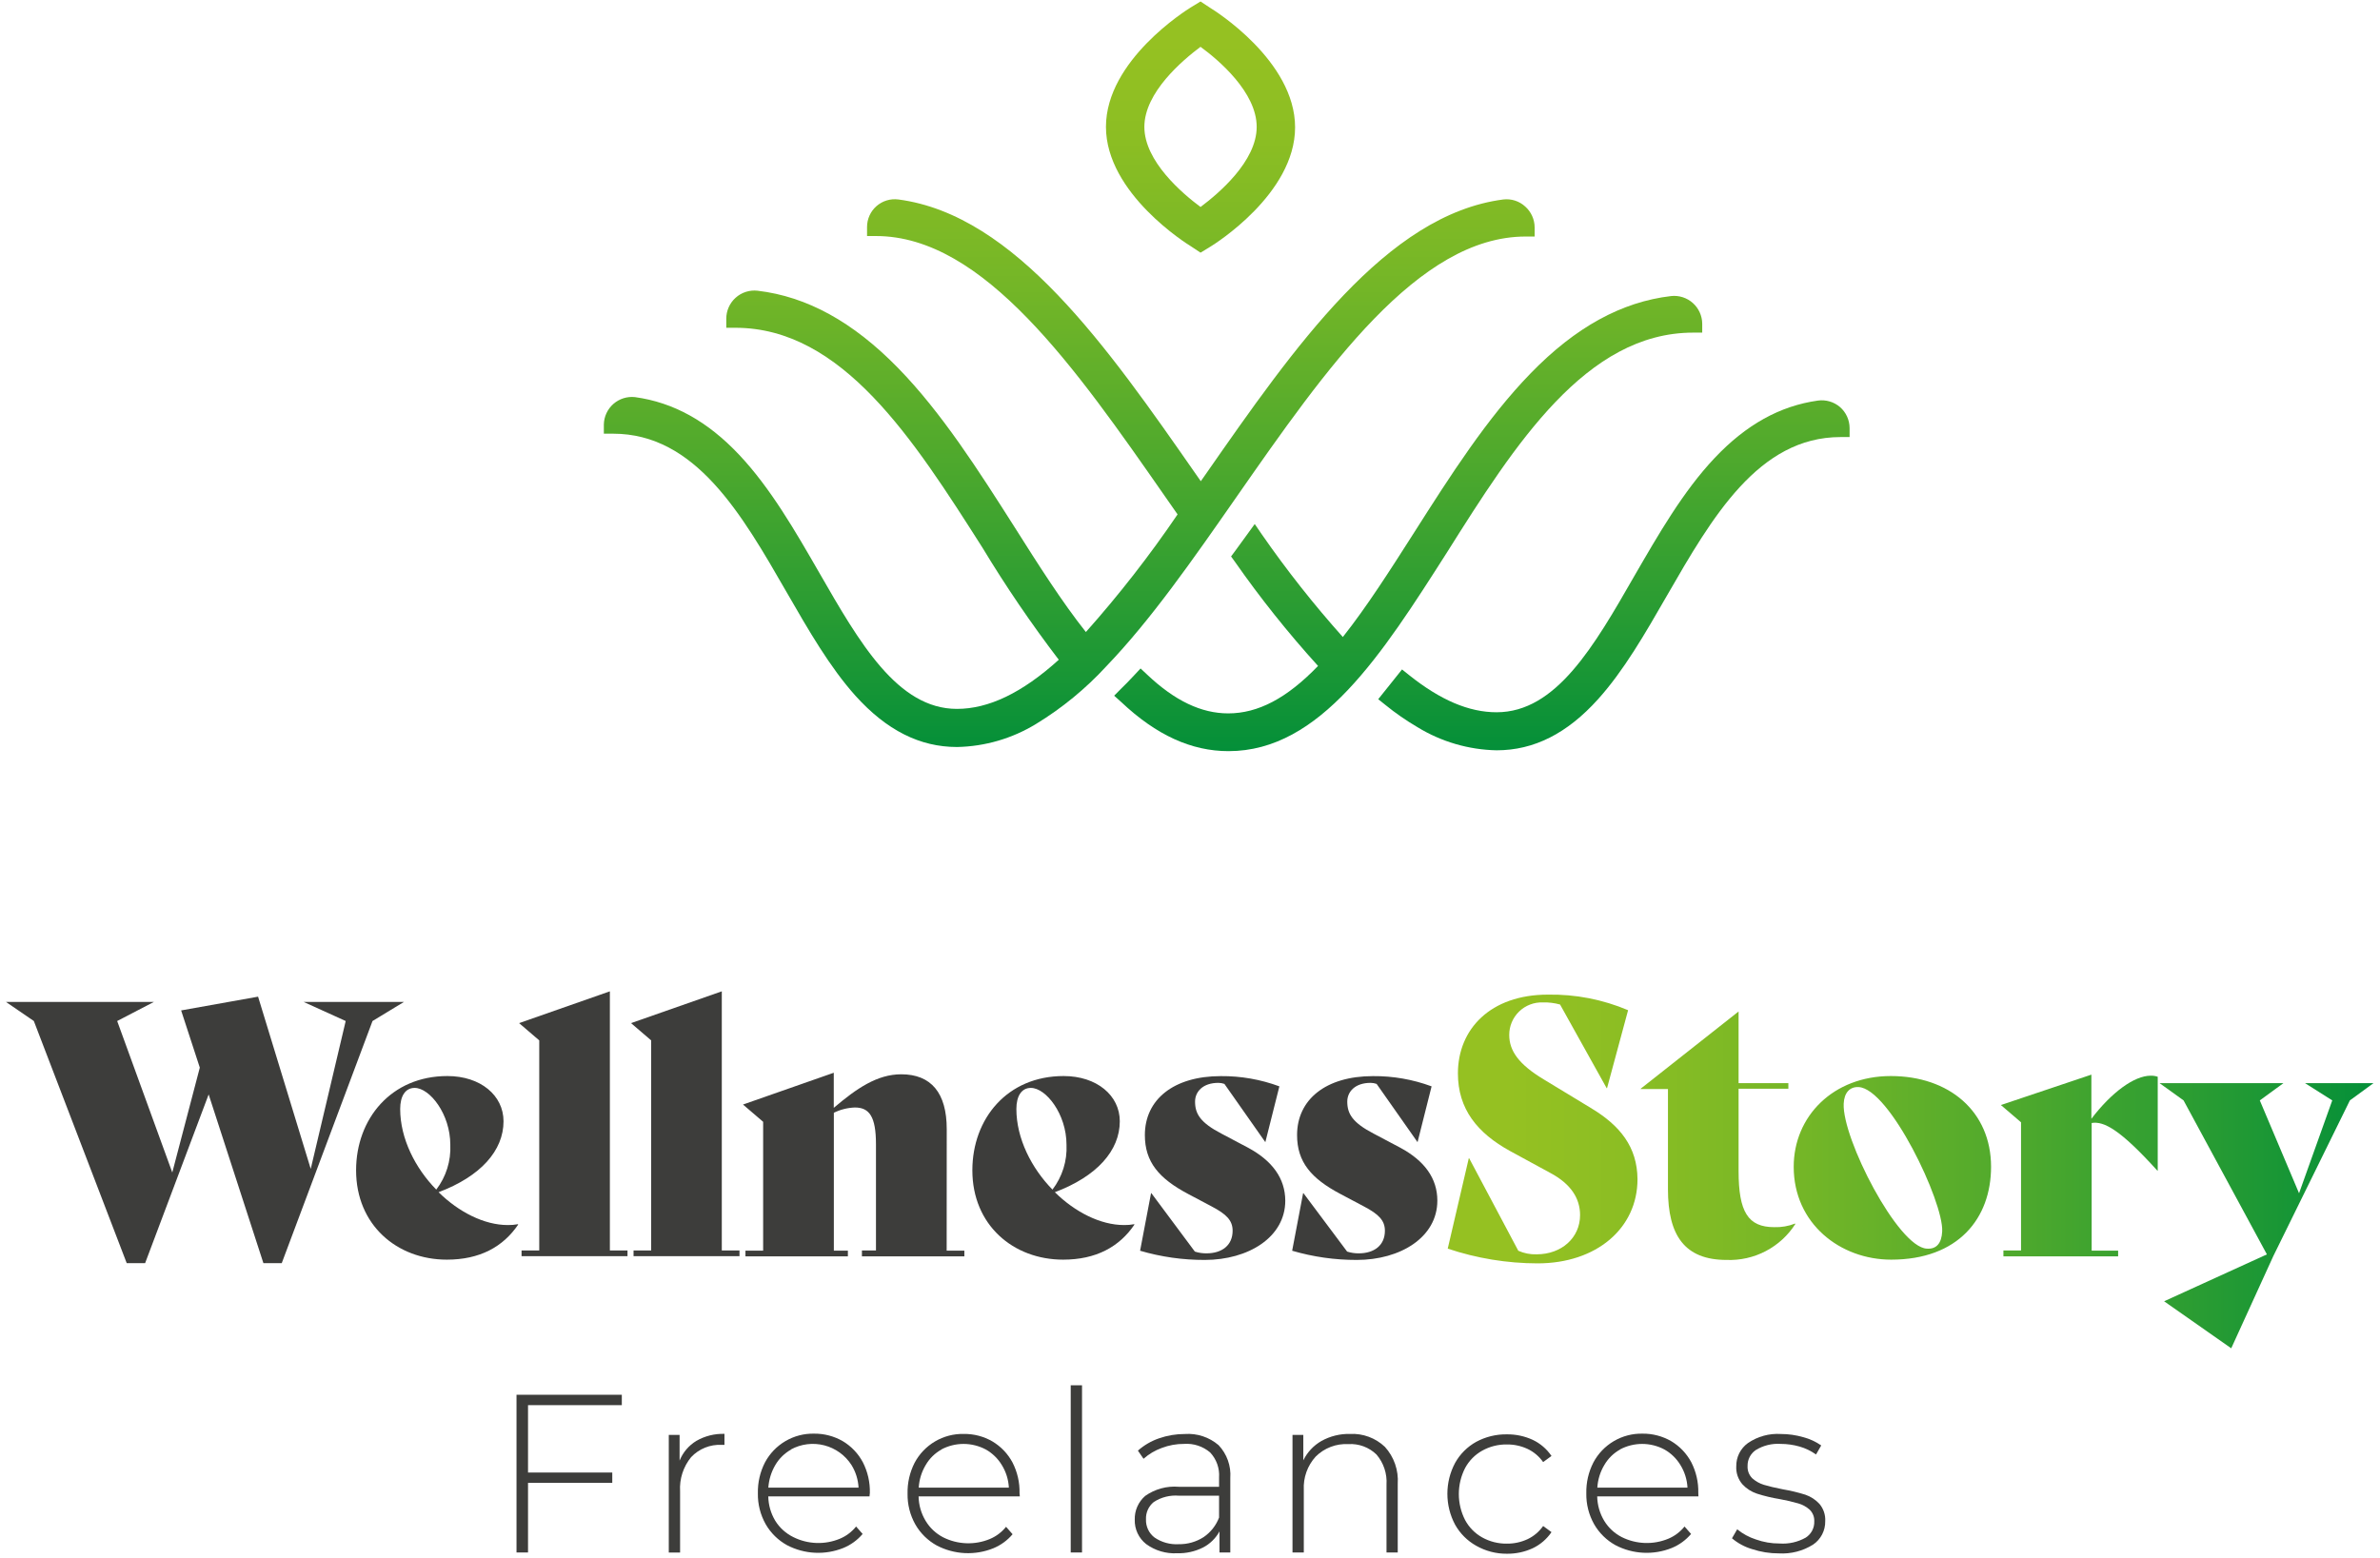 <svg width="339" height="222" viewBox="0 0 339 222" fill="none" xmlns="http://www.w3.org/2000/svg">
<path d="M169.629 35.09L170.999 36L172.409 35.14C172.909 34.84 184.469 27.65 184.469 18.14C184.469 8.63 172.909 1.44 172.409 1.14L170.999 0.21L169.589 1.07C169.089 1.38 157.529 8.57 157.529 18.07C157.529 27.57 169.129 34.79 169.629 35.09ZM170.999 6.67C173.589 8.56 178.999 13.15 178.999 18.08C178.999 23.01 173.529 27.6 170.999 29.49C168.459 27.6 162.999 23 162.999 18.08C162.999 13.16 168.459 8.57 170.999 6.67Z" fill="url(#paint0_linear_1147_63533)"/>
<path d="M217.3 33.7H218.59V32.42C218.59 31.853 218.47 31.292 218.237 30.775C218.005 30.258 217.665 29.796 217.24 29.42C216.823 29.038 216.328 28.751 215.789 28.578C215.251 28.406 214.681 28.352 214.12 28.42C197.48 30.59 184.38 49.42 171.7 67.62L171.04 68.56L170.38 67.62C157.71 49.42 144.6 30.62 127.97 28.42C127.412 28.346 126.844 28.392 126.305 28.555C125.766 28.718 125.269 28.995 124.845 29.366C124.422 29.737 124.083 30.195 123.851 30.707C123.619 31.221 123.499 31.777 123.5 32.34V33.63H124.78C140.11 33.63 153.24 52.48 165.93 70.71L167.73 73.29C163.747 79.156 159.384 84.754 154.67 90.05C151.24 85.72 147.95 80.54 144.48 75.05C139.39 67.05 134.13 58.79 127.91 52.42C121.5 45.86 114.96 42.26 107.91 41.42C107.347 41.356 106.777 41.411 106.237 41.584C105.698 41.756 105.201 42.041 104.78 42.42C104.359 42.798 104.022 43.26 103.793 43.778C103.564 44.295 103.447 44.855 103.45 45.42V46.7H104.74C119.99 46.7 130.12 62.61 139.92 78C143.257 83.527 146.893 88.868 150.81 94C145.58 98.73 140.81 101 136.3 101C127.85 101 122.43 91.58 116.7 81.61C113.28 75.67 109.75 69.53 105.27 64.78C100.79 60.03 95.93 57.33 90.45 56.58C89.897 56.519 89.338 56.574 88.807 56.741C88.277 56.908 87.787 57.184 87.369 57.55C86.951 57.917 86.615 58.368 86.381 58.872C86.147 59.376 86.02 59.924 86.01 60.48V61.79H87.33C99.06 61.79 105.65 73.25 112.02 84.33C115.2 89.85 118.2 95.06 121.86 99.14C126.28 104.04 131.01 106.43 136.32 106.43C140.299 106.352 144.185 105.217 147.58 103.14C151.281 100.885 154.647 98.121 157.58 94.93C163.91 88.34 169.85 79.81 176.14 70.78C188.84 52.55 202 33.7 217.3 33.7Z" fill="url(#paint1_linear_1147_63533)"/>
<path d="M241.179 47.39H242.459V46.11C242.453 45.552 242.33 45.002 242.098 44.495C241.866 43.988 241.531 43.535 241.114 43.164C240.697 42.794 240.207 42.516 239.676 42.346C239.144 42.177 238.584 42.12 238.029 42.18C230.969 43.01 224.409 46.61 218.029 53.18C211.819 59.55 206.549 67.82 201.459 75.82C197.989 81.26 194.699 86.43 191.269 90.76C187.123 86.121 183.265 81.232 179.719 76.12L178.719 74.66L177.669 76.11L175.909 78.53L175.349 79.28L175.899 80.04C179.528 85.232 183.483 90.189 187.739 94.88C183.289 99.49 179.199 101.64 174.939 101.64C171.109 101.64 167.329 99.84 163.399 96.12L162.459 95.24L161.579 96.18C160.849 96.96 160.199 97.64 159.629 98.18L158.699 99.12L159.699 100.02C164.699 104.74 169.699 107.02 174.989 107.02C188.069 107.02 196.829 93.25 206.119 78.68C215.799 63.3 225.929 47.39 241.179 47.39Z" fill="url(#paint2_linear_1147_63533)"/>
<path d="M262.091 58C261.662 57.632 261.161 57.359 260.62 57.199C260.079 57.039 259.51 56.995 258.951 57.07C253.521 57.83 248.701 60.51 244.211 65.27C239.721 70.03 236.211 76.16 232.771 82.1C227.041 92.1 221.631 101.48 213.171 101.48C209.231 101.48 205.171 99.75 200.701 96.18L199.701 95.38L196.311 99.62L197.311 100.42C198.76 101.6 200.298 102.666 201.911 103.61C205.305 105.686 209.192 106.822 213.171 106.9C218.491 106.9 223.221 104.51 227.631 99.61C231.291 95.54 234.291 90.33 237.471 84.8C243.851 73.72 250.471 62.27 262.161 62.27H263.451V61C263.45 60.432 263.328 59.871 263.094 59.353C262.859 58.836 262.517 58.375 262.091 58V58Z" fill="url(#paint3_linear_1147_63533)"/>
<path d="M57.54 142.75H43.25L49.24 145.47L44.26 166.54L36.76 142L25.8 143.96L28.46 152.11L24.54 167.05L16.69 145.47L21.92 142.75H0.85L4.82 145.47L18.05 179.97H20.67L29.72 155.93L37.52 179.97H40.13L53.06 145.47L57.54 142.75Z" fill="#3D3D3B"/>
<path d="M72.331 174.54C68.961 174.54 65.331 172.68 62.471 169.86C68.471 167.6 71.721 163.93 71.721 159.75C71.721 156.08 68.461 153.31 63.721 153.31C55.721 153.31 50.721 159.4 50.721 166.74C50.721 174.54 56.551 179.47 63.651 179.47C68.321 179.47 71.651 177.66 73.811 174.47L73.761 174.42C73.289 174.509 72.81 174.549 72.331 174.54ZM57.001 158C57.001 156.14 57.751 155 59.061 155C61.221 155 64.141 158.73 64.141 163.1C64.248 165.399 63.54 167.663 62.141 169.49C59.151 166.44 57.001 162.22 57.001 158Z" fill="#3D3D3B"/>
<path d="M86.869 141.24L73.939 145.77L76.809 148.23V178.16H74.289V178.97H89.379V178.16H86.869V141.24Z" fill="#3D3D3B"/>
<path d="M102.811 141.24L89.881 145.77L92.751 148.23V178.16H90.241V178.97H105.331V178.16H102.811V141.24Z" fill="#3D3D3B"/>
<path d="M134.85 160.86C134.85 155.73 132.64 153.06 128.37 153.06C124.95 153.06 122.03 155.06 118.76 157.84V152.84L105.83 157.37L108.7 159.83V178.19H106.18V179H120.77V178.19H118.77V158.54C119.706 158.082 120.729 157.827 121.77 157.79C123.83 157.79 124.77 159.1 124.77 163.02V178.16H122.77V179H137.36V178.19H134.84L134.85 160.86Z" fill="#3D3D3B"/>
<path d="M160.11 174.54C156.74 174.54 153.11 172.68 150.25 169.86C156.25 167.6 159.5 163.93 159.5 159.75C159.5 156.08 156.23 153.31 151.5 153.31C143.45 153.31 138.5 159.4 138.5 166.74C138.5 174.54 144.33 179.47 151.43 179.47C156.1 179.47 159.43 177.66 161.59 174.47L161.54 174.42C161.069 174.509 160.59 174.549 160.11 174.54ZM144.77 158C144.77 156.14 145.52 155 146.83 155C148.99 155 151.91 158.73 151.91 163.1C152.018 165.399 151.309 167.663 149.91 169.49C146.93 166.44 144.77 162.22 144.77 158Z" fill="#3D3D3B"/>
<path d="M177.771 163.52L173.991 161.52C170.991 159.96 170.221 158.71 170.221 156.95C170.221 155.54 171.331 154.28 173.541 154.28C173.834 154.282 174.124 154.333 174.401 154.43L180.231 162.73L182.231 154.78C179.559 153.79 176.73 153.296 173.881 153.32C167.191 153.32 163.071 156.64 163.071 161.72C163.071 165.55 165.071 167.91 169.251 170.12L172.571 171.88C174.691 172.99 175.571 173.88 175.571 175.35C175.571 177.42 174.061 178.57 171.851 178.57C171.287 178.578 170.727 178.494 170.191 178.32L164.001 170H163.951L162.391 178.2C165.381 179.078 168.484 179.52 171.601 179.51C177.791 179.51 183.071 176.29 183.071 171.06C183.051 167.9 181.241 165.39 177.771 163.52Z" fill="#3D3D3B"/>
<path d="M199.451 163.52L195.671 161.52C192.671 159.96 191.901 158.71 191.901 156.95C191.901 155.54 193.011 154.28 195.221 154.28C195.514 154.282 195.804 154.333 196.081 154.43L201.911 162.73L203.911 154.78C201.239 153.79 198.41 153.296 195.561 153.32C188.871 153.32 184.751 156.64 184.751 161.72C184.751 165.55 186.751 167.91 190.941 170.12L194.261 171.88C196.371 172.99 197.261 173.88 197.261 175.35C197.261 177.42 195.751 178.57 193.541 178.57C192.978 178.577 192.417 178.493 191.881 178.32L185.661 170H185.611L184.051 178.2C187.042 179.077 190.144 179.518 193.261 179.51C199.451 179.51 204.731 176.29 204.731 171.06C204.731 167.9 202.921 165.39 199.451 163.52Z" fill="#3D3D3B"/>
<path d="M226.561 157.84L219.971 153.84C216.251 151.62 214.971 149.66 214.971 147.45C214.969 146.829 215.093 146.214 215.334 145.641C215.576 145.069 215.93 144.551 216.377 144.119C216.823 143.686 217.352 143.349 217.931 143.126C218.511 142.902 219.13 142.798 219.751 142.82C220.581 142.796 221.411 142.897 222.211 143.12L228.851 155.04H228.901L231.901 143.93C228.292 142.399 224.401 141.642 220.481 141.71C212.281 141.71 207.661 146.64 207.661 152.93C207.661 158.01 210.421 161.43 215.101 164L220.831 167.12C223.751 168.68 225.061 170.74 225.061 173.12C225.061 176.34 222.441 178.71 218.871 178.71C217.973 178.742 217.081 178.567 216.261 178.2L209.261 165.02H209.211L206.211 177.9C210.334 179.283 214.652 179.992 219.001 180C227.401 180 233.241 175 233.241 168C233.201 163.42 230.781 160.36 226.561 157.84Z" fill="url(#paint4_linear_1147_63533)"/>
<path d="M252.719 174.84C248.989 174.84 247.639 172.68 247.639 166.84V155.12H254.729V154.32H247.639V144.11L233.699 155.11V155.16H237.579V169.45C237.579 175.99 239.939 179.51 245.929 179.51C247.868 179.585 249.794 179.152 251.513 178.251C253.232 177.351 254.686 176.017 255.729 174.38L255.679 174.33C254.738 174.7 253.73 174.874 252.719 174.84Z" fill="url(#paint5_linear_1147_63533)"/>
<path d="M269.32 153.31C261.12 153.31 255.49 159.05 255.49 166.24C255.49 174.34 262.12 179.47 269.37 179.47C278.92 179.47 283.6 173.59 283.6 166.24C283.6 158.34 277.62 153.31 269.32 153.31ZM274.45 177.9C270.34 177.71 262.37 162.17 262.61 157.24C262.68 155.68 263.48 154.82 264.73 154.88C269.15 155.09 276.84 171.22 276.64 175.44C276.56 177.15 275.81 178 274.45 177.9Z" fill="url(#paint6_linear_1147_63533)"/>
<path d="M297.89 159.4V153.11L285 157.44L287.87 159.9V178.16H285.36V179H301.7V178.19H297.93V160C299.69 159.7 302.05 161 307.29 166.79H307.34V153.41C307.018 153.304 306.679 153.253 306.34 153.26C304 153.26 300.76 155.63 297.89 159.4Z" fill="url(#paint7_linear_1147_63533)"/>
<path d="M328.32 154.32L332.2 156.78L327.47 170.01L321.88 156.78L325.25 154.32H307.6L311.02 156.78L322.89 178.72L308.25 185.4L317.81 192.1L323.8 178.97L334.71 156.78L338.08 154.32H328.32Z" fill="url(#paint8_linear_1147_63533)"/>
<path d="M75.21 200.2V209.8H87.21V211.27H75.21V221.19H73.57V198.72H88.57V200.2H75.21Z" fill="#3D3D3B"/>
<path d="M99.19 205.29C100.405 204.592 101.789 204.246 103.19 204.29V205.86H102.81C101.998 205.815 101.186 205.948 100.431 206.251C99.676 206.553 98.996 207.017 98.44 207.61C97.323 208.974 96.762 210.71 96.87 212.47V221.2H95.26V204.44H96.8V208.1C97.271 206.929 98.11 205.943 99.19 205.29V205.29Z" fill="#3D3D3B"/>
<path d="M123.85 213.2H109.43C109.452 214.428 109.797 215.628 110.43 216.68C111.052 217.678 111.943 218.482 113 219C114.021 219.509 115.139 219.794 116.279 219.835C117.419 219.876 118.554 219.673 119.61 219.24C120.521 218.862 121.322 218.26 121.94 217.49L122.87 218.55C122.128 219.429 121.184 220.115 120.12 220.55C118.837 221.065 117.458 221.296 116.077 221.229C114.696 221.162 113.346 220.797 112.12 220.16C110.844 219.46 109.785 218.422 109.06 217.16C108.304 215.818 107.921 214.299 107.95 212.76C107.916 211.24 108.259 209.735 108.95 208.38C109.62 207.112 110.63 206.055 111.866 205.328C113.102 204.6 114.516 204.231 115.95 204.26C117.384 204.243 118.797 204.613 120.04 205.33C121.249 206.05 122.237 207.088 122.9 208.33C123.592 209.68 123.936 211.183 123.9 212.7L123.85 213.2ZM112.71 206.51C111.769 207.03 110.985 207.793 110.44 208.72C109.86 209.704 109.518 210.81 109.44 211.95H122.29C122.232 210.813 121.888 209.709 121.29 208.74C120.4 207.346 119.015 206.341 117.413 205.927C115.812 205.513 114.113 205.722 112.66 206.51H112.71Z" fill="#3D3D3B"/>
<path d="M145.26 213.2H130.84C130.862 214.428 131.207 215.628 131.84 216.68C132.443 217.686 133.316 218.504 134.36 219.04C135.381 219.549 136.499 219.834 137.639 219.875C138.779 219.916 139.915 219.714 140.97 219.28C141.881 218.902 142.683 218.3 143.3 217.53L144.23 218.59C143.49 219.467 142.55 220.153 141.49 220.59C140.2 221.111 138.812 221.346 137.422 221.279C136.032 221.211 134.674 220.843 133.44 220.2C132.164 219.5 131.105 218.462 130.38 217.2C129.624 215.858 129.241 214.339 129.27 212.8C129.236 211.28 129.58 209.775 130.27 208.42C130.94 207.152 131.95 206.095 133.186 205.368C134.422 204.64 135.836 204.271 137.27 204.3C138.705 204.279 140.119 204.649 141.36 205.37C142.569 206.091 143.558 207.128 144.22 208.37C144.912 209.72 145.256 211.223 145.22 212.74L145.26 213.2ZM134.12 206.51C133.18 207.028 132.399 207.792 131.86 208.72C131.272 209.701 130.929 210.809 130.86 211.95H143.7C143.642 210.813 143.298 209.709 142.7 208.74C142.145 207.815 141.359 207.05 140.42 206.52C139.443 205.998 138.352 205.725 137.245 205.725C136.137 205.725 135.047 205.998 134.07 206.52L134.12 206.51Z" fill="#3D3D3B"/>
<path d="M152.51 197.37H154.12V221.19H152.51V197.37Z" fill="#3D3D3B"/>
<path d="M173.571 205.9C174.158 206.52 174.61 207.255 174.897 208.059C175.185 208.863 175.302 209.718 175.241 210.57V221.19H173.701V218.19C173.165 219.169 172.351 219.966 171.361 220.48C170.214 221.055 168.943 221.337 167.661 221.3C166.084 221.386 164.525 220.923 163.251 219.99C162.729 219.578 162.31 219.05 162.029 218.447C161.748 217.845 161.611 217.185 161.631 216.52C161.612 215.88 161.735 215.243 161.993 214.657C162.251 214.07 162.636 213.549 163.121 213.13C164.509 212.15 166.197 211.689 167.891 211.83H173.641V210.5C173.685 209.851 173.595 209.2 173.377 208.588C173.158 207.975 172.816 207.414 172.371 206.94C171.341 206.064 170.009 205.626 168.661 205.72C167.571 205.714 166.489 205.911 165.471 206.3C164.518 206.645 163.639 207.167 162.881 207.84L162.081 206.68C162.956 205.905 163.975 205.31 165.081 204.93C166.267 204.516 167.515 204.306 168.771 204.31C170.518 204.188 172.242 204.76 173.571 205.9ZM171.441 219C172.443 218.318 173.211 217.344 173.641 216.21V213.1H167.921C166.661 212.993 165.401 213.31 164.341 214C163.975 214.296 163.684 214.674 163.491 215.103C163.298 215.532 163.209 216 163.231 216.47C163.211 216.968 163.312 217.463 163.524 217.914C163.736 218.365 164.054 218.758 164.451 219.06C165.461 219.749 166.671 220.083 167.891 220.01C169.148 220.032 170.384 219.681 171.441 219V219Z" fill="#3D3D3B"/>
<path d="M197.26 206.14C197.903 206.848 198.397 207.679 198.711 208.583C199.026 209.487 199.154 210.445 199.09 211.4V221.19H197.49V211.53C197.593 209.965 197.08 208.421 196.06 207.23C195.532 206.719 194.904 206.324 194.215 206.069C193.527 205.814 192.793 205.705 192.06 205.75C191.204 205.704 190.348 205.837 189.547 206.142C188.746 206.447 188.018 206.916 187.41 207.52C186.826 208.16 186.375 208.909 186.083 209.724C185.791 210.54 185.664 211.405 185.71 212.27V221.19H184.1V204.44H185.64V208.06C186.207 206.901 187.109 205.94 188.23 205.3C189.47 204.613 190.872 204.267 192.29 204.3C193.199 204.254 194.109 204.393 194.964 204.709C195.818 205.026 196.599 205.512 197.26 206.14V206.14Z" fill="#3D3D3B"/>
<path d="M210.26 220.23C209.003 219.525 207.965 218.487 207.26 217.23C206.538 215.876 206.16 214.365 206.16 212.83C206.16 211.295 206.538 209.784 207.26 208.43C207.961 207.17 209 206.131 210.26 205.43C211.601 204.705 213.106 204.336 214.63 204.36C215.9 204.344 217.157 204.61 218.31 205.14C219.393 205.653 220.319 206.447 220.99 207.44L219.8 208.31C219.233 207.5 218.464 206.852 217.57 206.43C216.649 206.003 215.645 205.788 214.63 205.8C213.399 205.782 212.185 206.089 211.11 206.69C210.079 207.267 209.236 208.128 208.68 209.17C208.096 210.314 207.791 211.58 207.791 212.865C207.791 214.15 208.096 215.416 208.68 216.56C209.236 217.602 210.079 218.463 211.11 219.04C212.185 219.641 213.399 219.948 214.63 219.93C215.645 219.942 216.649 219.727 217.57 219.3C218.464 218.878 219.233 218.23 219.8 217.42L220.99 218.29C220.319 219.283 219.393 220.077 218.31 220.59C217.157 221.12 215.9 221.386 214.63 221.37C213.099 221.381 211.591 220.988 210.26 220.23Z" fill="#3D3D3B"/>
<path d="M241.92 213.2H227.5C227.522 214.428 227.867 215.628 228.5 216.68C229.103 217.669 229.968 218.472 231 219C232.02 219.509 233.138 219.794 234.279 219.835C235.419 219.876 236.554 219.673 237.61 219.24C238.521 218.862 239.322 218.26 239.94 217.49L240.87 218.55C240.128 219.429 239.184 220.115 238.12 220.55C236.837 221.065 235.458 221.296 234.077 221.229C232.696 221.162 231.346 220.797 230.12 220.16C228.844 219.46 227.785 218.422 227.06 217.16C226.304 215.818 225.921 214.299 225.95 212.76C225.916 211.24 226.259 209.735 226.95 208.38C227.62 207.112 228.63 206.055 229.866 205.328C231.102 204.6 232.516 204.231 233.95 204.26C235.384 204.243 236.797 204.613 238.04 205.33C239.249 206.05 240.237 207.088 240.9 208.33C241.592 209.68 241.936 211.183 241.9 212.7L241.92 213.2ZM230.78 206.51C229.84 207.028 229.059 207.792 228.52 208.72C227.931 209.7 227.588 210.808 227.52 211.95H240.36C240.302 210.813 239.958 209.709 239.36 208.74C238.805 207.815 238.019 207.05 237.08 206.52C236.103 205.998 235.012 205.725 233.905 205.725C232.797 205.725 231.706 205.998 230.73 206.52L230.78 206.51Z" fill="#3D3D3B"/>
<path d="M249.559 220.71C248.509 220.402 247.535 219.877 246.699 219.17L247.439 217.89C248.227 218.528 249.125 219.016 250.089 219.33C251.173 219.719 252.317 219.915 253.469 219.91C254.771 220.005 256.073 219.713 257.209 219.07C257.594 218.823 257.908 218.481 258.121 218.075C258.333 217.67 258.436 217.217 258.419 216.76C258.434 216.451 258.383 216.142 258.269 215.854C258.155 215.566 257.982 215.305 257.759 215.09C257.294 214.674 256.74 214.37 256.139 214.2C255.261 213.947 254.369 213.74 253.469 213.58C252.381 213.405 251.308 213.147 250.259 212.81C249.462 212.549 248.746 212.087 248.179 211.47C247.567 210.758 247.255 209.837 247.309 208.9C247.301 208.259 247.446 207.626 247.733 207.054C248.02 206.481 248.441 205.986 248.959 205.61C250.339 204.66 251.998 204.202 253.669 204.31C254.742 204.31 255.809 204.462 256.839 204.76C257.759 204.997 258.629 205.397 259.409 205.94L258.669 207.23C257.959 206.723 257.168 206.341 256.329 206.1C255.451 205.849 254.542 205.721 253.629 205.72C252.391 205.638 251.158 205.942 250.099 206.59C249.727 206.84 249.423 207.18 249.217 207.579C249.011 207.977 248.908 208.421 248.919 208.87C248.901 209.192 248.951 209.515 249.066 209.817C249.182 210.119 249.36 210.392 249.589 210.62C250.066 211.045 250.629 211.362 251.239 211.55C251.899 211.75 252.809 211.97 253.989 212.2C255.059 212.381 256.114 212.635 257.149 212.96C257.913 213.221 258.601 213.667 259.149 214.26C259.733 214.946 260.03 215.831 259.979 216.73C259.992 217.387 259.841 218.036 259.539 218.62C259.236 219.203 258.793 219.702 258.249 220.07C256.792 220.985 255.086 221.422 253.369 221.32C252.075 221.323 250.788 221.117 249.559 220.71Z" fill="#3D3D3B"/>
<defs>
<linearGradient id="paint0_linear_1147_63533" x1="171.039" y1="107.29" x2="171.039" y2="6.31" gradientUnits="userSpaceOnUse">
<stop stop-color="#038F39"/>
<stop offset="0.09" stop-color="#159536"/>
<stop offset="0.4" stop-color="#4CA82D"/>
<stop offset="0.66" stop-color="#74B627"/>
<stop offset="0.87" stop-color="#8CBE23"/>
<stop offset="1" stop-color="#95C122"/>
</linearGradient>
<linearGradient id="paint1_linear_1147_63533" x1="152.29" y1="107.29" x2="152.29" y2="6.31" gradientUnits="userSpaceOnUse">
<stop stop-color="#038F39"/>
<stop offset="0.09" stop-color="#159536"/>
<stop offset="0.4" stop-color="#4CA82D"/>
<stop offset="0.66" stop-color="#74B627"/>
<stop offset="0.87" stop-color="#8CBE23"/>
<stop offset="1" stop-color="#95C122"/>
</linearGradient>
<linearGradient id="paint2_linear_1147_63533" x1="200.539" y1="107.29" x2="200.539" y2="6.31" gradientUnits="userSpaceOnUse">
<stop stop-color="#038F39"/>
<stop offset="0.09" stop-color="#159536"/>
<stop offset="0.4" stop-color="#4CA82D"/>
<stop offset="0.66" stop-color="#74B627"/>
<stop offset="0.87" stop-color="#8CBE23"/>
<stop offset="1" stop-color="#95C122"/>
</linearGradient>
<linearGradient id="paint3_linear_1147_63533" x1="229.881" y1="107.29" x2="229.881" y2="6.31" gradientUnits="userSpaceOnUse">
<stop stop-color="#038F39"/>
<stop offset="0.09" stop-color="#159536"/>
<stop offset="0.4" stop-color="#4CA82D"/>
<stop offset="0.66" stop-color="#74B627"/>
<stop offset="0.87" stop-color="#8CBE23"/>
<stop offset="1" stop-color="#95C122"/>
</linearGradient>
<linearGradient id="paint4_linear_1147_63533" x1="338.661" y1="160.86" x2="214.691" y2="160.86" gradientUnits="userSpaceOnUse">
<stop stop-color="#038F39"/>
<stop offset="0.09" stop-color="#159536"/>
<stop offset="0.4" stop-color="#4CA82D"/>
<stop offset="0.66" stop-color="#74B627"/>
<stop offset="0.87" stop-color="#8CBE23"/>
<stop offset="1" stop-color="#95C122"/>
</linearGradient>
<linearGradient id="paint5_linear_1147_63533" x1="338.659" y1="161.79" x2="214.689" y2="161.79" gradientUnits="userSpaceOnUse">
<stop stop-color="#038F39"/>
<stop offset="0.09" stop-color="#159536"/>
<stop offset="0.4" stop-color="#4CA82D"/>
<stop offset="0.66" stop-color="#74B627"/>
<stop offset="0.87" stop-color="#8CBE23"/>
<stop offset="1" stop-color="#95C122"/>
</linearGradient>
<linearGradient id="paint6_linear_1147_63533" x1="338.66" y1="166.39" x2="214.69" y2="166.39" gradientUnits="userSpaceOnUse">
<stop stop-color="#038F39"/>
<stop offset="0.09" stop-color="#159536"/>
<stop offset="0.4" stop-color="#4CA82D"/>
<stop offset="0.66" stop-color="#74B627"/>
<stop offset="0.87" stop-color="#8CBE23"/>
<stop offset="1" stop-color="#95C122"/>
</linearGradient>
<linearGradient id="paint7_linear_1147_63533" x1="338.66" y1="166.04" x2="214.69" y2="166.04" gradientUnits="userSpaceOnUse">
<stop stop-color="#038F39"/>
<stop offset="0.09" stop-color="#159536"/>
<stop offset="0.4" stop-color="#4CA82D"/>
<stop offset="0.66" stop-color="#74B627"/>
<stop offset="0.87" stop-color="#8CBE23"/>
<stop offset="1" stop-color="#95C122"/>
</linearGradient>
<linearGradient id="paint8_linear_1147_63533" x1="338.66" y1="173.21" x2="214.69" y2="173.21" gradientUnits="userSpaceOnUse">
<stop stop-color="#038F39"/>
<stop offset="0.09" stop-color="#159536"/>
<stop offset="0.4" stop-color="#4CA82D"/>
<stop offset="0.66" stop-color="#74B627"/>
<stop offset="0.87" stop-color="#8CBE23"/>
<stop offset="1" stop-color="#95C122"/>
</linearGradient>
</defs>
</svg>
